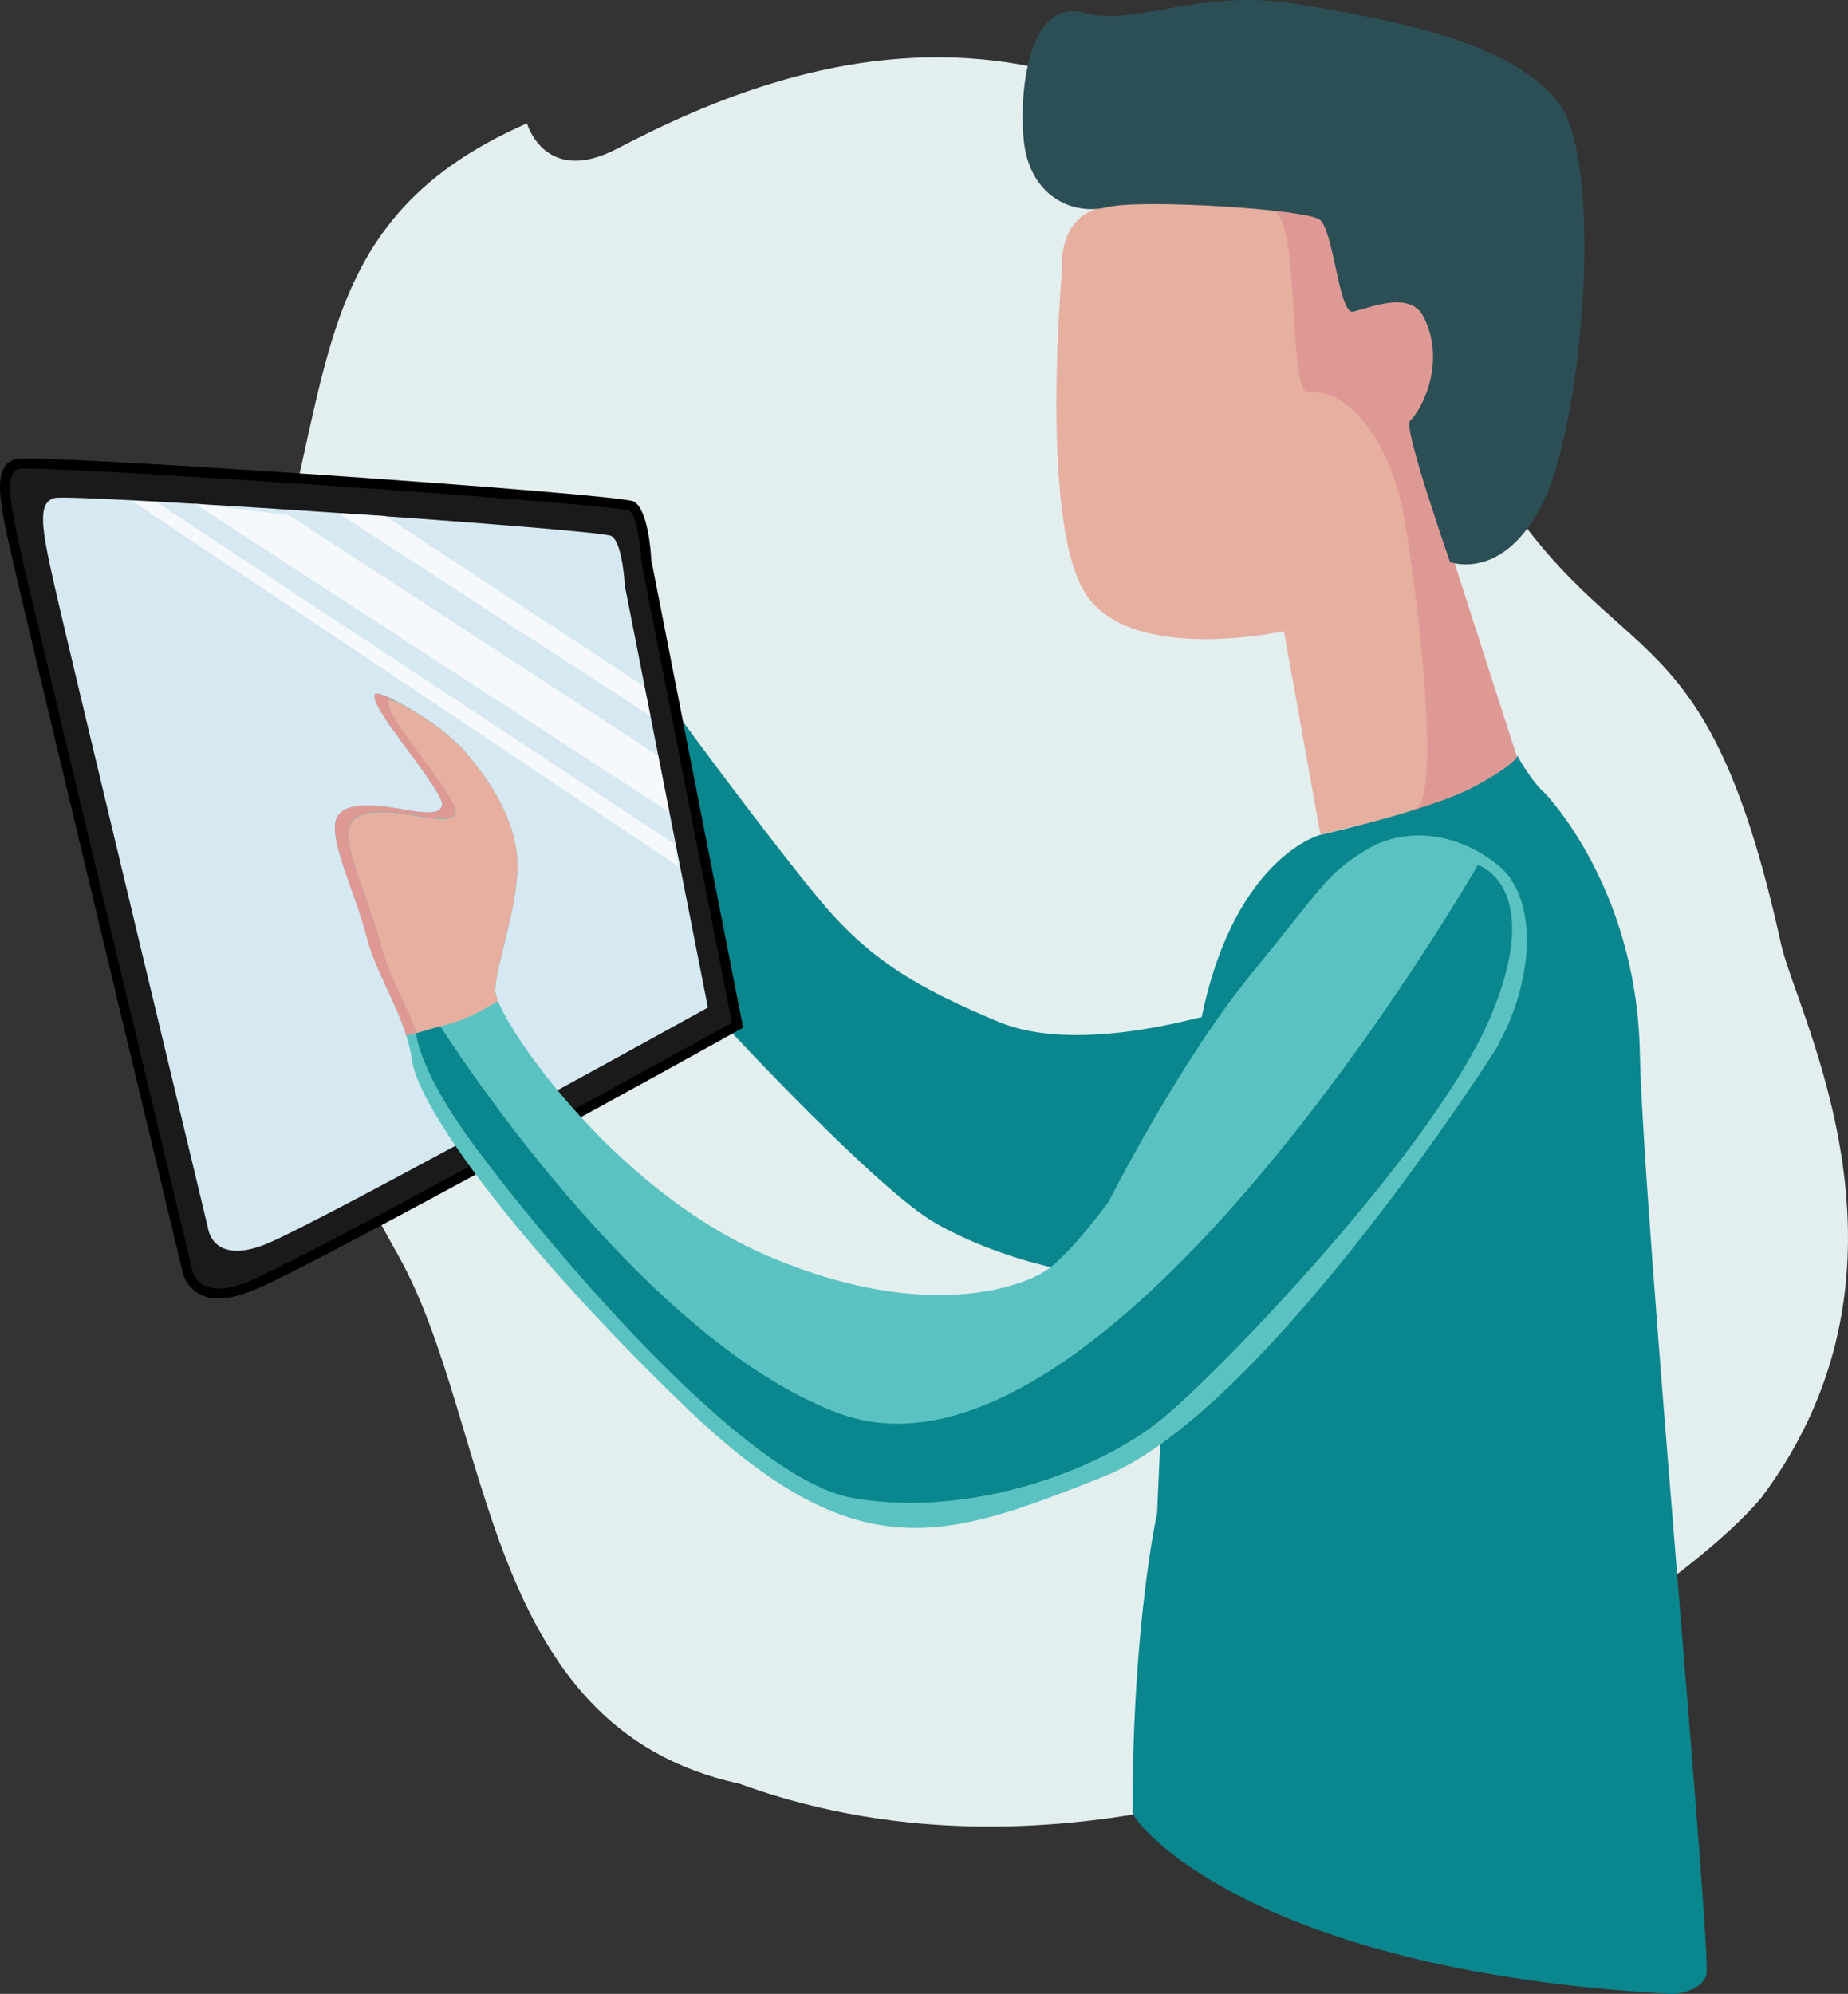 <?xml version="1.0" encoding="UTF-8" standalone="no"?>
<!-- Generator: Adobe Illustrator 22.1.0, SVG Export Plug-In . SVG Version: 6.00 Build 0)  -->

<svg
   xmlns:dc="http://purl.org/dc/elements/1.1/"
   xmlns:cc="http://creativecommons.org/ns#"
   xmlns:rdf="http://www.w3.org/1999/02/22-rdf-syntax-ns#"
   xmlns:svg="http://www.w3.org/2000/svg"
   xmlns="http://www.w3.org/2000/svg"
   xmlns:sodipodi="http://sodipodi.sourceforge.net/DTD/sodipodi-0.dtd"
   xmlns:inkscape="http://www.inkscape.org/namespaces/inkscape"
   version="1.1"
   id="Layer_1"
   x="0px"
   y="0px"
   viewBox="0 0 524.908 566.235"
   xml:space="preserve"
   sodipodi:docname="Illustration-accompagnement.svg"
   width="524.908"
   height="566.235"
   inkscape:version="0.92.4 (5da689c313, 2019-01-14)"><rect x="0" y="0" width="524.908" height="566.235" fill="#333333" stroke="none"/><defs
   id="defs4445" /><sodipodi:namedview
   pagecolor="#ffffff"
   bordercolor="#666666"
   borderopacity="1"
   objecttolerance="10"
   gridtolerance="10"
   guidetolerance="10"
   inkscape:pageopacity="0"
   inkscape:pageshadow="2"
   inkscape:window-width="640"
   inkscape:window-height="480"
   id="namedview4443"
   showgrid="false"
   inkscape:zoom="0.12421053"
   inkscape:cx="14.776581"
   inkscape:cy="221.60466"
   inkscape:window-x="0"
   inkscape:window-y="0"
   inkscape:window-maximized="0"
   inkscape:current-layer="Layer_1" />
<style
   type="text/css"
   id="style4398">
	.st0{fill:#E3EEEF;}
	.st1{fill:#DF9994;}
	.st2{fill:#E6AFA0;}
	.st3{fill:#2C4F55;}
	.st4{fill:#0A868E;}
	.st5{fill:#1A1A1A;}
	.st6{fill:#D6E8F2;}
	.st7{display:none;fill:#FFFFFF;}
	.st8{fill:#5AC3C1;}
	.st9{opacity:0.76;fill:#FFFFFF;}
</style>
<g
   id="g4402"
   transform="translate(-1385.223,-605.37)">
	<path
   class="st0"
   d="m 1804.5,733.5 c 38.7,67.5 64.3,38.4 86.6,139.9 4.6,20.7 43.6,91.5 -5.5,157.2 -26.6,32.1 -165.4,126.9 -290.4,81.3 -73.5,-15.9 -69.9,-101.8 -96.8,-149.9 -32,-57 -56.6,-114.2 -41,-175.6 24.4,-67.8 11.4,-117 77.5,-146 0,0 5.1,17.9 25.6,7.2 51.3,-26.8 155.6,-68.2 244,85.9 z"
   id="path4400"
   inkscape:connector-curvature="0"
   style="fill:#e3eeef" />
</g>
<g
   id="g4408"
   transform="translate(-1385.223,-605.37)">
	<path
   class="st1"
   d="m 1779.4,748.3 c -3.2,-10.2 -6.5,-16.3 -7.1,-19.1 -0.9,-4 -14.1,-12.6 -15.2,-12.3 -7,2.2 -2.7,-45.5 -11.3,-47 -13.8,-2.6 -42.7,-2.8 -53.9,-2.6 2,-1.7 4.7,-2.9 8.4,-3.2 4.1,-0.4 33.4,-1.3 58,2.5 10.3,1.6 9.2,29 12.5,27.1 0.9,-0.5 6.2,-2.7 12.7,-2.8 4.6,-0.1 11.9,6.7 10.9,18.6 -1.1,11.9 -6.7,13 -7.4,15.8 -0.7,2.8 1.8,9.5 4.9,19.7 3.2,10.2 24.3,75.6 24.3,75.6 0,0 -3.1,5 -11.5,8.8 -7.5,3.4 -23,7.7 -33.6,10.4 8.1,-2.4 11.5,-81.3 8.3,-91.5 z"
   id="path4404"
   inkscape:connector-curvature="0"
   style="fill:#df9994" />
	<path
   class="st2"
   d="m 1749.9,784.6 c 0,0 -44,9.8 -56.7,-11.2 -12.7,-21.1 -6.3,-91.6 -6.3,-91.6 0,0 -1,-9.3 5.1,-14.5 10.5,-8.8 40.6,-4.8 54.5,-2.3 8.5,1.6 4.1,52.8 10.6,51.9 8.2,-1.1 19.9,7.7 25.9,30.4 2.7,10.3 12.7,83.9 4.3,87.7 -4.8,2.2 -8.1,2.4 -16.1,4.7 -6.4,1.6 -10.9,2.7 -10.9,2.7 z"
   id="path4406"
   inkscape:connector-curvature="0"
   style="fill:#e6afa0" />
</g>
<path
   class="st3"
   d="m 290.777,39.73 c -1.5,-15.7 2.2,-40.2 17,-36.1 14.8,4.1 32.5,-7.1 60.5,-2.5 28,4.6 60.3,10.7 74,27.5 13.7,16.8 7.3,91 -3.9,113.9 -11.2,22.9 -26.5,17.1 -26.5,17.1 0,0 -13.4,-38.3 -11.4,-40.1 3.6,-3.4 10.4,-17 3.8,-29.7 -4,-7.5 -15.7,-2.2 -19.9,-1.3 -4.1,1 -5.5,-23.3 -9.6,-26.2 -4.1,-2.9 -50.3,-5.9 -60.3,-3.5 -10.1,2.5 -22.2,-3.4 -23.7,-19.1 z"
   id="path4410"
   inkscape:connector-curvature="0"
   style="fill:#2c4f55" />
<path
   class="st4"
   d="m 341.477,288.83 c -1.4,0 -36,10.6 -58,1.3 -22,-9.3 -36.1,-16.9 -51.1,-35.1 -15,-18.2 -38.4,-50.1 -38.4,-50.1 l 13.4,87.8 c 0,0 41.9,45.2 58.3,54.6 16.4,9.4 34.5,12.9 34.5,12.9 0,0 24.1,-17.8 32.4,-36.5 8.5,-19.6 8.9,-34.9 8.9,-34.9 z"
   id="path4412"
   inkscape:connector-curvature="0"
   style="fill:#0a868e" />
<g
   id="g4418"
   transform="translate(-1385.223,-605.37)">
	<path
   class="st5"
   d="m 1568.8,764.6 c 0,0 -0.7,-13.4 -4.2,-15.5 -3.5,-2.1 -168.7,-13.4 -174.3,-11.9 -5.6,1.4 -3.9,10.3 0,27.5 3.9,17.2 48,201 48,201 0,0 1.2,11.7 17.8,5.2 16.6,-6.6 138.6,-74.2 138.6,-74.2 z"
   id="path4414"
   inkscape:connector-curvature="0"
   style="fill:#1a1a1a" />
	<path
   d="m 1447.3,974.1 c 2.7,0 5.8,-0.7 9.4,-2.1 16.5,-6.5 133.8,-71.5 138.7,-74.3 l 0.9,-0.5 -26.1,-132.9 c -0.1,-2.6 -1,-14.2 -4.9,-16.5 -3.7,-2.2 -169.2,-13.6 -175.4,-12.1 -7.2,1.8 -4.9,12.1 -1,29.1 3.8,17 47.6,199.2 48,201 v 0 c 0,0 0.5,4.3 4.4,6.7 1.7,1.1 3.7,1.6 6,1.6 z m 145.8,-78.3 c -11.2,6.2 -121.9,67.4 -137.5,73.6 -5.6,2.2 -10,2.5 -12.8,0.8 -2.8,-1.7 -3.1,-4.8 -3.1,-4.8 -0.5,-2 -44.2,-184.2 -48.1,-201.1 -3.5,-15.7 -5.3,-24.7 -1,-25.8 5.8,-1.2 167.9,9.8 173.4,11.9 1.7,1 3.1,8.2 3.4,14.3 v 0.2 z"
   id="path4416"
   inkscape:connector-curvature="0" />
</g>
<path
   class="st4"
   d="m 438.777,225.23 c 0,0 26,26.5 27,73.4 1,46.9 20.5,256 18.9,262.1 -1,4.1 -7.1,5.6 -10.1,5.5 -120,-6.6 -152.9,-48.8 -152.9,-51.6 0,-53.7 7,-85 7,-85 0,0 3.9,-107.5 14.1,-147.1 10.2,-39.6 32.1,-45.4 32.1,-45.4 0,0 31.7,-7.1 44,-13.8 12.3,-6.7 12.1,-8.7 12.1,-8.7 0,0 4,7.3 7.8,10.6 z"
   id="path4420"
   inkscape:connector-curvature="0"
   style="fill:#0a868e" />
<path
   class="st6"
   d="m 177.477,166.33 c 0,0 -0.6,-12.2 -3.8,-14.1 -3.2,-1.9 -153.1,-12.1 -158.2,-10.8 -5.1,1.3 -3.5,9.3 0,24.9 3.5,15.6 43.6,182.4 43.6,182.4 0,0 1.1,10.6 16.2,4.7 15.1,-6 125.8,-67.3 125.8,-67.3 z"
   id="path4422"
   inkscape:connector-curvature="0"
   style="fill:#d6e8f2" />
<path
   class="st7"
   d="m 29.677,227.43 c 3.5,15.6 29.5,121.4 29.5,121.4 0,0 1.1,10.6 16.2,4.7 15.1,-5.9 95,-50.3 95,-50.3 0,0 -144.2,-91.4 -140.7,-75.8 z"
   id="path4424"
   inkscape:connector-curvature="0"
   style="display:none;fill:#ffffff" />
<path
   class="st8"
   d="m 425.977,295.83 c -0.3,0.5 -0.4,1.1 -0.7,1.5 -6,9.5 -68.1,104.7 -112,122.1 -44.8,17.7 -69.7,27.1 -118.4,-19.7 -48.7,-46.9 -75.9,-85.3 -77.8,-98.4 -1.9,-13.1 -9.7,-23.1 -12.9,-35.4 -3.2,-12.3 -10.5,-26.7 -8.8,-33 1.8,-6.3 14.4,-3.9 20.7,-2.8 6.3,1.1 9.5,0.7 9.5,-1.8 0,-2.5 -8.4,-13.4 -13,-19.7 -4.6,-6.3 -7,-10.5 -6,-11.6 1.1,-1.1 17.6,7.4 25.3,16.2 7.7,8.8 15.1,20.4 15.1,32.7 0,12.3 -6.3,28.5 -6.3,35.5 0,7 32.3,55.9 77.3,75.2 45,19.3 73.1,8.8 80.1,3.5 7,-5.3 16.9,-19 16.9,-19 0,0 20,-39.7 40.8,-65 20.7,-25.3 20.7,-27.5 31.8,-34.5 11.1,-7 26.2,-5.6 38.2,4.3 10.9,9 10.1,31.6 0.2,49.9 z"
   id="path4426"
   inkscape:connector-curvature="0"
   style="fill:#5ac3c1" />
<g
   id="g4432"
   transform="translate(-1385.223,-605.37)">
	<path
   class="st1"
   d="m 1480.6,838.3 c 1.8,-6.3 14.4,-3.9 20.7,-2.8 6.3,1.1 9.5,0.7 9.5,-1.8 0,-2.5 -8.4,-13.4 -13,-19.7 -4.6,-6.3 -7,-10.5 -6,-11.6 0.4,-0.4 3.1,0.6 6.6,2.4 -1.5,-0.6 -2.5,-0.8 -2.7,-0.6 -1.1,1.1 1.4,5.3 6,11.6 4.6,6.3 13,17.2 13,19.7 0,2.5 -3.2,2.8 -9.5,1.8 -6.3,-1.1 -19,-3.5 -20.7,2.8 -1.8,6.3 5.6,20.7 8.8,33 2.3,9.1 7.2,16.9 10.3,25.6 -1.1,0.3 -2.1,0.6 -3,0.8 -3,-9.8 -8.7,-18.3 -11.3,-28.2 -3.1,-12.2 -10.4,-26.6 -8.7,-33 z"
   id="path4428"
   inkscape:connector-curvature="0"
   style="fill:#df9994" />
	<path
   class="st2"
   d="m 1484.5,840.2 c 1.8,-6.3 14.4,-3.9 20.7,-2.8 6.3,1.1 9.5,0.7 9.5,-1.8 0,-2.5 -8.4,-13.4 -13,-19.7 -4.6,-6.3 -7,-10.5 -6,-11.6 0.2,-0.2 1.2,0 2.7,0.6 5.8,3 13.9,8.3 18.7,13.7 7.7,8.8 15.1,20.4 15.1,32.7 0,12.3 -6.3,28.5 -6.3,35.5 0,0.6 0.3,1.6 0.8,2.8 -3.7,2.4 -8.7,5.1 -14.3,6.7 -3.6,1 -6.5,1.8 -8.8,2.5 -3.2,-8.7 -8,-16.5 -10.3,-25.6 -3.2,-12.3 -10.5,-26.7 -8.8,-33 z"
   id="path4430"
   inkscape:connector-curvature="0"
   style="fill:#e6afa0" />
</g>
<path
   class="st4"
   d="m 238.177,401.33 c -57.4,-21.4 -113.1,-109.9 -113.1,-109.9 l -6.9,2 c 0,0 0.6,9.5 14.2,28.7 14.6,20.6 76.3,97.4 109.9,103.3 33.6,5.9 70.5,-8.2 87.8,-22.5 17.3,-14.2 77.9,-77.4 93.4,-114.4 15.5,-37 -3.7,-42.9 -3.7,-42.9 0,0 -105.5,184.1 -181.6,155.7 z"
   id="path4434"
   inkscape:connector-curvature="0"
   style="fill:#0a868e" />
<polygon
   class="st9"
   points="1575.3,836 1440.5,748.4 1467.4,751.7 1572.2,820 "
   id="polygon4436"
   style="opacity:0.76;fill:#ffffff"
   transform="translate(-1385.223,-605.37)" />
<polygon
   class="st9"
   points="1570,808.7 1481.3,751.1 1494.6,751.9 1568.2,800.3 "
   id="polygon4438"
   style="opacity:0.76;fill:#ffffff"
   transform="translate(-1385.223,-605.37)" />
<polygon
   class="st9"
   points="1578,851.5 1422.7,747.6 1429.6,747.9 1576.7,845 "
   id="polygon4440"
   style="opacity:0.76;fill:#ffffff"
   transform="translate(-1385.223,-605.37)" />
</svg>